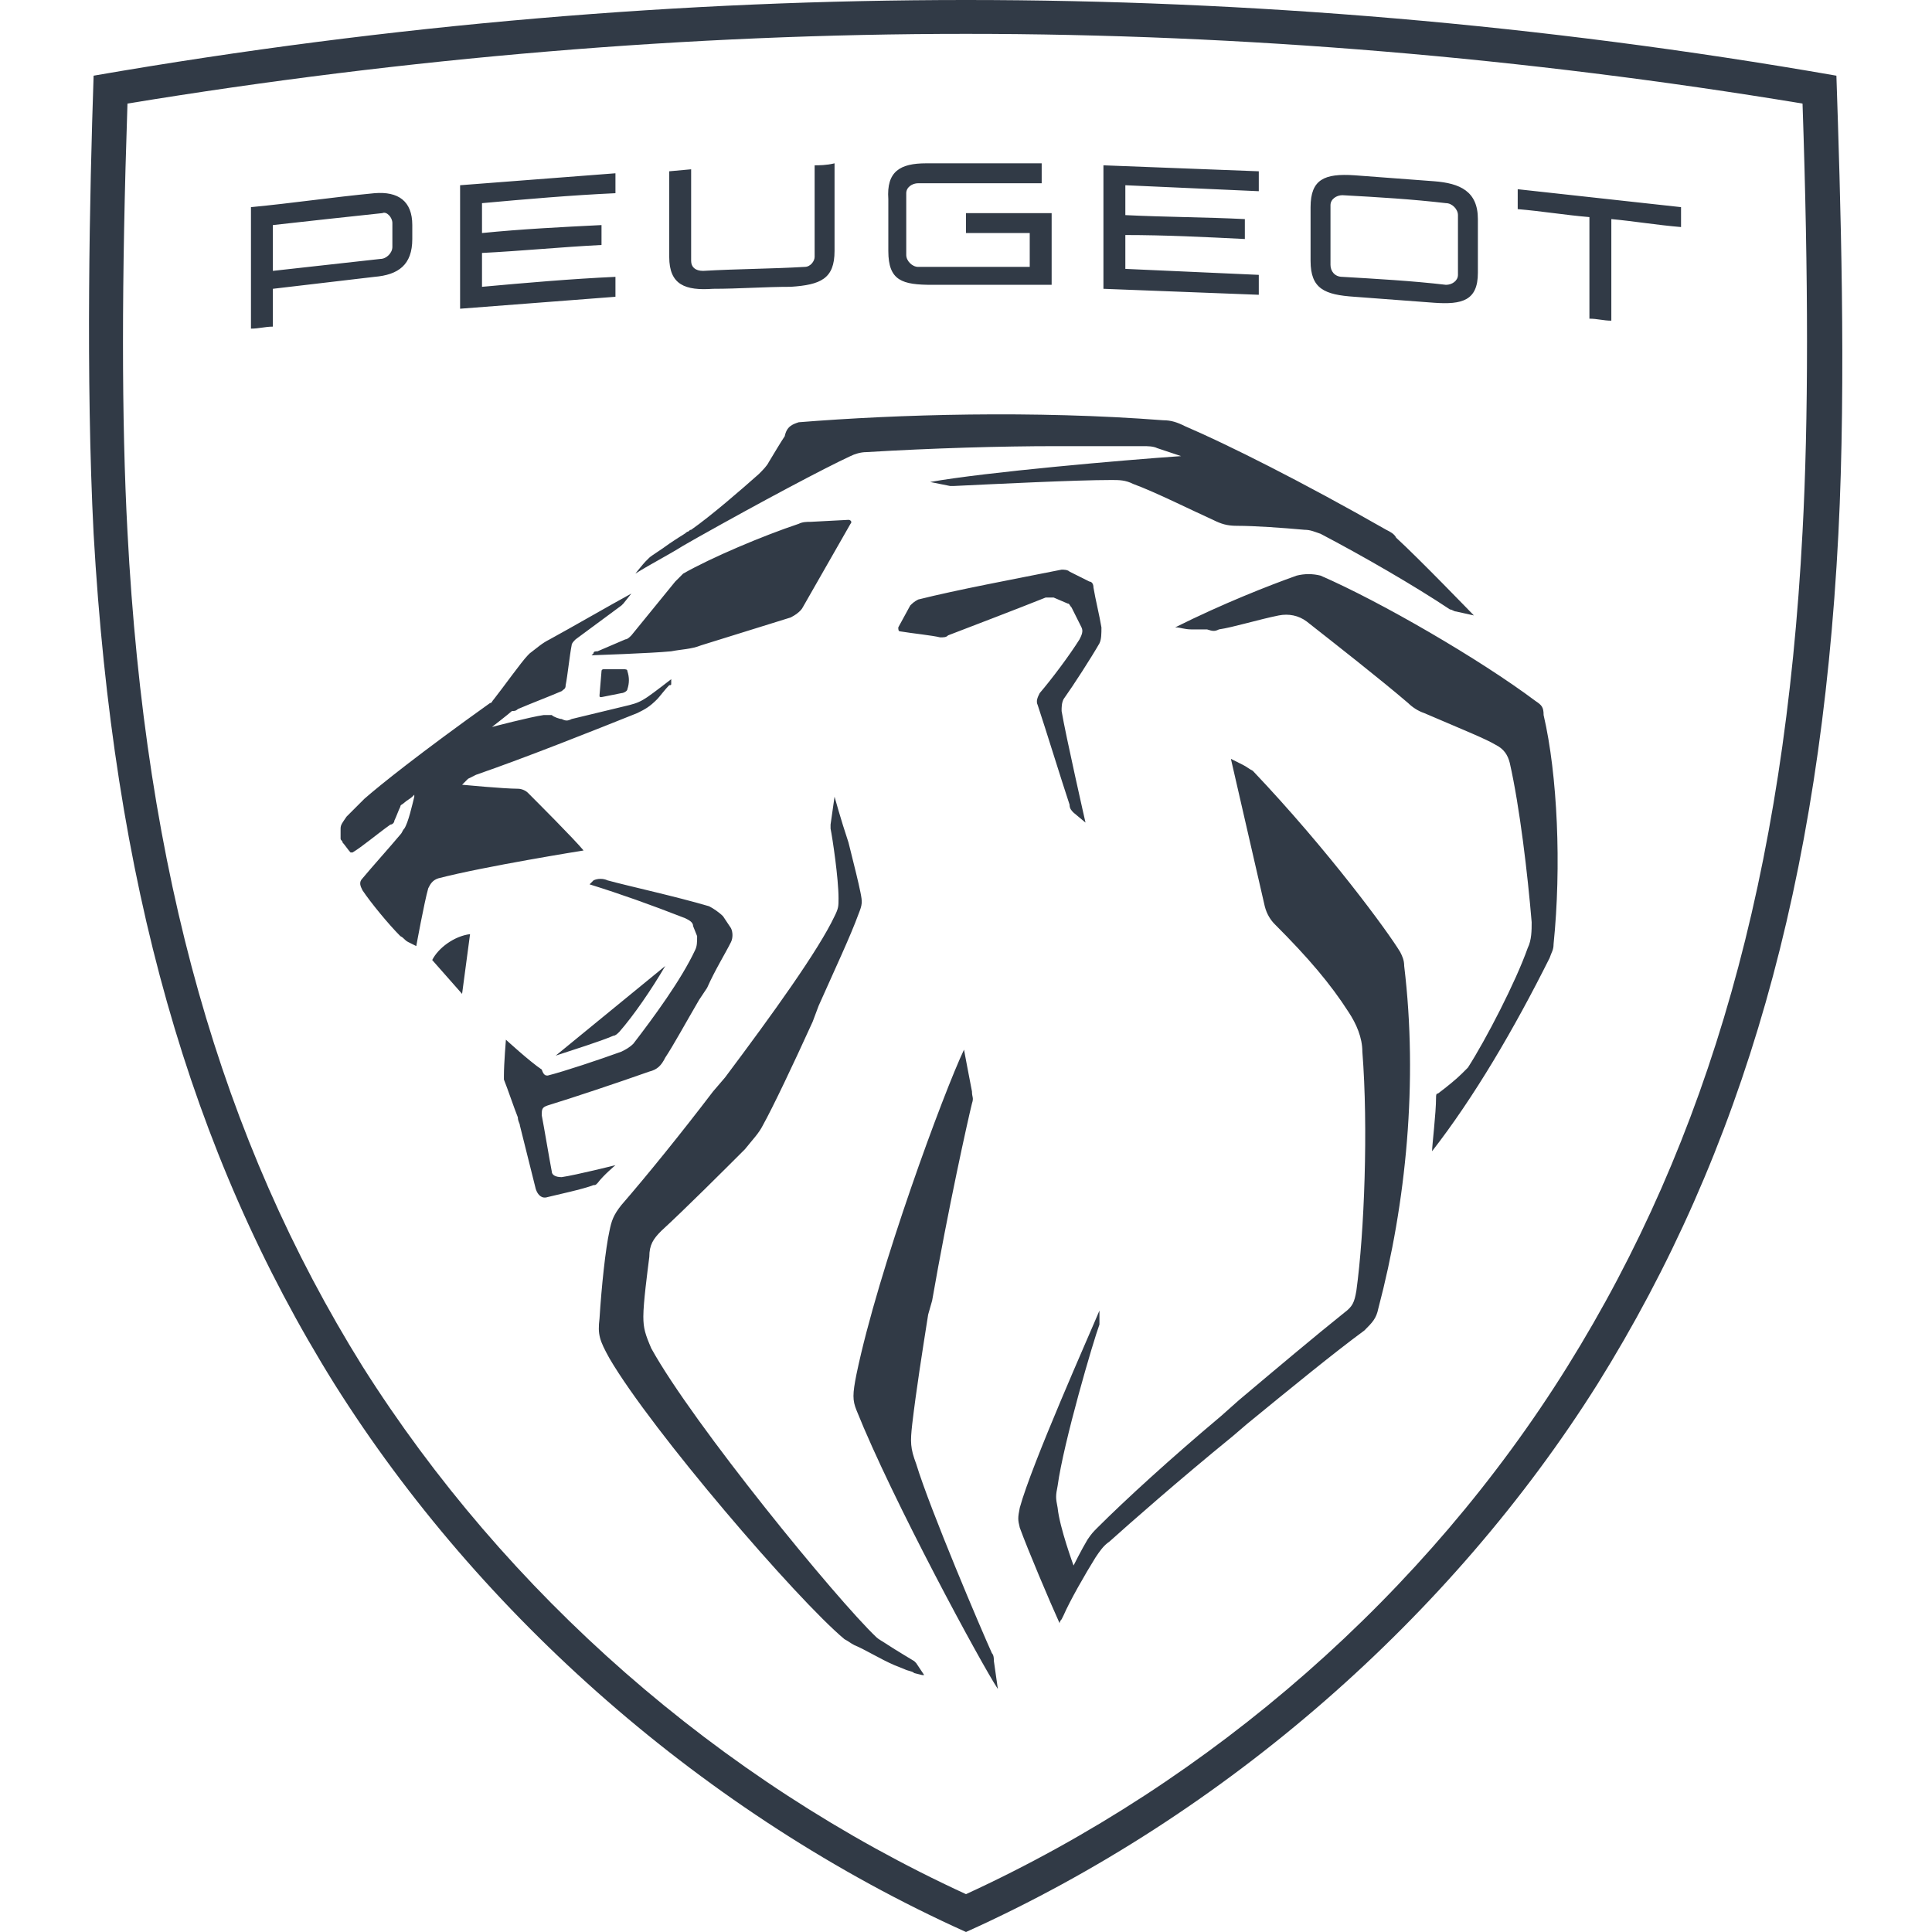 <svg version="1.1" id="Layer_1" xmlns="http://www.w3.org/2000/svg" xmlns:xlink="http://www.w3.org/1999/xlink" width="100" height="100" x="0px" y="0px" viewBox="0 0 88 97" xml:space="preserve">


<path id="Combined-Shape" fill="#313a46" stroke="none" d="M44,0c14.1,0,28.8,1.2,43.7,3.8c0.2,6,0.5,15.2,0.1,23c-0.9,17.5-4.8,31-12.1,42.7
		C68.4,81.1,57.1,91.1,44,97c-13.1-5.9-24.4-15.9-31.7-27.5C5,57.8,1.2,44.3,0.2,26.8C-0.2,19,0,9.7,0.2,3.8C15.2,1.2,29.9,0,44,0z
		 M44,1.7c-13.9,0-28.1,1.2-42.1,3.5c-0.3,8.9-0.3,15.9,0,21.5c0.9,17.2,4.7,30.5,11.8,41.9C20.9,80,31.6,89.4,44,95.1
		C56.4,89.4,67.1,80,74.2,68.6S85.1,43.9,86,26.7c0.3-5.6,0.3-12.7,0-21.5C72.1,2.9,57.9,1.7,44,1.7z M43.9,52.7
		c0,0,0.3,1.6,0.4,2.1c0,0.3,0.1,0.3,0,0.6c-0.2,0.8-1.2,5.3-2,9.9L42.1,66c-0.3,1.9-0.6,3.8-0.8,5.5c-0.1,0.9-0.1,1.2,0.2,2
		c0.7,2.3,3.3,8.4,3.8,9.5c0.1,0.1,0.1,0.3,0.1,0.4l0,0l0.2,1.4c-0.8-1.2-5.3-9.5-7.1-14c-0.2-0.5-0.2-0.8,0-1.8
		C39.6,63.7,42.9,54.8,43.9,52.7z M37.4,40c0,0,0.3,1.1,0.7,2.3l0.1,0.4c0.2,0.8,0.4,1.6,0.5,2.1s0.1,0.6-0.1,1.1
		c-0.4,1.1-1.2,2.8-2,4.6l-0.3,0.8c-1,2.2-2,4.3-2.5,5.2c-0.2,0.4-0.5,0.7-0.9,1.2c-1,1-3,3-4.2,4.1c-0.4,0.4-0.6,0.7-0.6,1.3
		c-0.1,0.8-0.3,2.3-0.3,3c0,0.6,0.1,0.9,0.4,1.6c2.1,3.8,9.3,12.6,11.3,14.5c0.1,0.1,0.3,0.2,0.6,0.4c0.3,0.2,1.3,0.8,1.3,0.8
		l0.1,0.1l0,0l0.4,0.6c0,0,0,0-0.1,0L41.4,84c-0.1-0.1-0.3-0.1-0.5-0.2l-0.5-0.2c-0.7-0.3-1.5-0.8-2-1c-0.2-0.1-0.3-0.2-0.5-0.3
		c-2.4-2-9.7-10.5-11.8-14.1c-0.5-0.9-0.6-1.2-0.5-2c0.1-1.6,0.3-3.5,0.5-4.4c0.1-0.5,0.2-0.8,0.6-1.3c1.3-1.5,3-3.6,4.6-5.7
		l0.6-0.7c2.4-3.2,4.7-6.4,5.5-8.1c0.2-0.4,0.2-0.5,0.2-0.9c0-1-0.3-3-0.4-3.5c0-0.1,0-0.2,0-0.2l0,0L37.4,40z M57.3,38.1l0.6,0.3
		c0.2,0.1,0.3,0.2,0.5,0.3c3.8,4,6.8,8.1,7.4,9.1c0.1,0.2,0.2,0.4,0.2,0.7c0.7,5.8,0.1,11.9-1.3,17.2c-0.1,0.5-0.3,0.7-0.7,1.1
		c-1.5,1.1-3.7,2.9-5.9,4.7l-0.7,0.6c-2.7,2.2-5.2,4.4-6.2,5.3c-0.3,0.2-0.5,0.5-0.7,0.8c-0.5,0.8-1.3,2.2-1.6,2.9l-0.1,0.2
		c-0.1,0.1-0.1,0.2-0.1,0.2c-0.5-1.1-1.6-3.7-2-4.8c-0.1-0.4-0.1-0.5,0-1c0.6-2.2,3.5-8.7,4-9.9l0,0v0.5c0,0.1,0,0.1,0,0.2
		c-0.3,0.8-1.8,5.9-2.1,8.1c-0.1,0.5-0.1,0.6,0,1.1c0.1,1,0.8,2.9,0.8,2.9s0.4-0.8,0.7-1.3c0.2-0.3,0.3-0.4,0.5-0.6
		c1.4-1.4,3.7-3.5,6.2-5.6l0.9-0.8c1.9-1.6,3.8-3.2,5.3-4.4c0.4-0.3,0.5-0.5,0.6-1.1c0.4-2.9,0.6-8.2,0.3-12c0-0.7-0.3-1.4-0.7-2
		c-0.9-1.4-2-2.7-3.7-4.4c-0.2-0.2-0.4-0.5-0.5-0.9C58.4,42.9,57.3,38.1,57.3,38.1L57.3,38.1z M25.3,44.2c0.2-0.1,0.5-0.1,0.7,0
		c1.1,0.3,3.4,0.8,5.1,1.3c0.2,0.1,0.5,0.3,0.7,0.5l0,0l0.4,0.6c0.1,0.2,0.1,0.5,0,0.7c-0.3,0.6-0.8,1.4-1.2,2.3l-0.4,0.6
		c-0.7,1.2-1.3,2.3-1.7,2.9c-0.2,0.4-0.4,0.6-0.8,0.7c-1.7,0.6-3.8,1.3-5.1,1.7c-0.3,0.1-0.3,0.2-0.3,0.5c0.1,0.5,0.4,2.3,0.5,2.8
		c0,0.2,0.2,0.3,0.5,0.3c0.7-0.1,2.7-0.6,2.7-0.6s-0.6,0.5-0.9,0.9c-0.1,0.1-0.1,0.1-0.2,0.1c-0.5,0.2-1.9,0.5-2.3,0.6
		c-0.3,0.1-0.5-0.1-0.6-0.4c0,0-0.6-2.4-0.8-3.2c0-0.1-0.1-0.2-0.1-0.4c-0.2-0.5-0.5-1.4-0.7-1.9c0-0.1,0-0.1,0-0.2
		c0-0.6,0.1-1.8,0.1-1.8s1.2,1.1,1.8,1.5C22.8,54,22.9,54,23,54c0.8-0.2,2.6-0.8,3.7-1.2c0.2-0.1,0.4-0.2,0.6-0.4
		c1-1.3,2.4-3.2,3.1-4.7c0.1-0.2,0.1-0.4,0.1-0.7l0,0l-0.2-0.5c0-0.2-0.2-0.3-0.4-0.4c-1.8-0.7-3.2-1.2-4.8-1.7l0,0L25.3,44.2z
		 M60.6,28.9c0.4-0.1,0.8-0.1,1.2,0c3,1.3,8,4.2,10.8,6.3c0.3,0.2,0.4,0.3,0.4,0.7c0.7,3,0.9,7.6,0.5,11.5c0,0.3-0.1,0.4-0.2,0.7
		c-1.8,3.6-3.8,7-5.9,9.7l0,0l0,0c0-0.3,0.2-1.9,0.2-2.7c0-0.1,0-0.2,0.1-0.2c0.4-0.3,0.9-0.7,1.2-1c0.1-0.1,0.2-0.2,0.3-0.3
		c0.9-1.4,2.4-4.3,3-6c0.2-0.4,0.2-0.9,0.2-1.3c-0.2-2.4-0.6-5.8-1.1-8c-0.1-0.4-0.3-0.7-0.7-0.9c-0.5-0.3-1.5-0.7-3.6-1.6
		c-0.3-0.1-0.6-0.3-0.8-0.5c-1.4-1.2-3.7-3-5.1-4.1c-0.4-0.3-0.9-0.4-1.4-0.3c-1,0.2-2.3,0.6-3,0.7c-0.2,0.1-0.3,0.1-0.6,0
		c-0.1,0-0.3,0-0.5,0h-0.3c-0.3,0-0.6-0.1-0.7-0.1h-0.1C56.9,30.3,59.2,29.4,60.6,28.9z M28.9,48.5c-0.7,1.2-1.6,2.5-2.3,3.3
		c-0.1,0.1-0.2,0.2-0.3,0.2c-0.7,0.3-2,0.7-2.9,1l0,0L28.9,48.5z M19.1,46.9l-0.4,3l-1.5-1.7C17.5,47.6,18.3,47,19.1,46.9L19.1,46.9
		z M27.2,29.8l-0.4,0.5c0,0,0,0-0.1,0.1c-0.4,0.3-1.9,1.4-2.3,1.7c-0.1,0.1-0.2,0.2-0.2,0.3c-0.1,0.5-0.2,1.5-0.3,2
		c0,0.2-0.1,0.2-0.2,0.3c-0.7,0.3-1.5,0.6-2.2,0.9c-0.1,0.1-0.2,0.1-0.3,0.1c-0.1,0.1-1,0.8-1,0.8s1.9-0.5,2.6-0.6
		c0.2,0,0.2,0,0.4,0c0.1,0.1,0.4,0.2,0.5,0.2c0.2,0.1,0.3,0.1,0.5,0c0.8-0.2,2.1-0.5,2.9-0.7c0.4-0.1,0.6-0.2,0.9-0.4
		s1.2-0.9,1.2-0.9s0,0.1,0,0.2c0,0.1,0,0.1-0.1,0.1c-0.2,0.2-0.5,0.6-0.6,0.7c-0.4,0.4-0.6,0.5-1,0.7c-2,0.8-5.5,2.2-8.1,3.1
		C19.2,39,19.2,39,19,39.1c-0.1,0.1-0.3,0.3-0.3,0.3s2.1,0.2,2.8,0.2c0.2,0,0.4,0.1,0.5,0.2c0.5,0.5,2.3,2.3,2.8,2.9
		c0,0-5,0.8-7.3,1.4c-0.3,0.1-0.4,0.3-0.5,0.5c-0.2,0.7-0.6,2.9-0.6,2.9s-0.2-0.1-0.4-0.2c-0.2-0.1-0.2-0.2-0.4-0.3
		c-0.6-0.6-1.5-1.7-1.9-2.3c-0.1-0.2-0.2-0.4,0-0.6c0.5-0.6,1.4-1.6,1.9-2.2c0.1-0.1,0.1-0.2,0.2-0.3c0.2-0.3,0.4-1.2,0.5-1.6v-0.1
		l0,0l0,0l0,0L16.2,40c-0.1,0.1-0.3,0.2-0.4,0.3c-0.1,0.1-0.2,0.1-0.2,0.2c-0.1,0.2-0.2,0.5-0.3,0.7c0,0.1-0.1,0.2-0.2,0.2
		c-0.7,0.5-1.4,1.1-1.9,1.4h-0.1c-0.1-0.1-0.3-0.4-0.4-0.5c0-0.1-0.1-0.1-0.1-0.2c0-0.1,0-0.4,0-0.5c0-0.2,0.1-0.3,0.3-0.6
		c0.3-0.3,0.6-0.6,0.9-0.9c0.8-0.7,2.8-2.3,6.3-4.8c0.1,0,0.1-0.1,0.2-0.2c0.4-0.5,1.4-1.9,1.7-2.2l0.1-0.1c0.4-0.3,0.6-0.5,1-0.7
		C24.2,31.5,26.1,30.4,27.2,29.8L27.2,29.8z M48.8,28.6c0.1,0,0.3,0,0.4,0.1l0,0l1,0.5c0.1,0,0.2,0.1,0.2,0.3c0.1,0.6,0.3,1.4,0.4,2
		c0,0.3,0,0.6-0.1,0.8c-0.4,0.7-1.3,2.1-1.8,2.8c-0.1,0.2-0.1,0.4-0.1,0.6c0.2,1.2,1.2,5.6,1.2,5.6l0,0l-0.6-0.5
		c-0.1-0.1-0.2-0.2-0.2-0.4c-0.4-1.2-1.2-3.8-1.6-5c-0.1-0.2,0-0.4,0.1-0.6c0.6-0.7,1.5-1.9,2-2.7c0.1-0.2,0.2-0.4,0.1-0.6
		c-0.1-0.2-0.3-0.6-0.5-1c-0.1-0.1-0.1-0.2-0.2-0.2l0,0L48.4,30c-0.1,0-0.3,0-0.4,0c-1.5,0.6-3.6,1.4-4.9,1.9C43,32,42.9,32,42.7,32
		c-0.4-0.1-1.4-0.2-2-0.3c-0.1,0-0.1-0.1-0.1-0.2l0,0l0.6-1.1c0.1-0.1,0.2-0.2,0.4-0.3C43.6,29.6,46.3,29.1,48.8,28.6z M26.8,33.6
		c0.1,0,0.2,0,0.2,0.1c0.1,0.3,0.1,0.6,0,0.9c0,0.1-0.2,0.2-0.3,0.2l0,0l-1,0.2c-0.1,0-0.1,0-0.1-0.1l0,0l0.1-1.2
		c0-0.1,0.1-0.1,0.1-0.1l0,0L26.8,33.6z M38.1,26.1c0.1,0,0.2,0.1,0.1,0.2l0,0l-2.4,4.2c-0.1,0.2-0.4,0.4-0.6,0.5l0,0l-4.5,1.4
		c-0.5,0.2-1,0.2-1.5,0.3c-1,0.1-4,0.2-4,0.2l0,0l0.1-0.1c0-0.1,0.1-0.1,0.2-0.1l0,0l1.4-0.6c0.1,0,0.2-0.1,0.3-0.2l0,0l2.2-2.7
		c0.1-0.1,0.3-0.3,0.4-0.4c1.4-0.8,4-1.9,5.8-2.5c0.2-0.1,0.4-0.1,0.6-0.1l0,0L38.1,26.1z M35.6,21.2c5-0.4,11.8-0.6,18.3-0.1
		c0.4,0,0.7,0.1,1.1,0.3c2.1,0.9,5.9,2.8,10.1,5.2c0.2,0.1,0.4,0.2,0.5,0.4c1.1,1,3.9,3.9,3.9,3.9l0,0l-0.9-0.2
		c-0.1,0-0.2-0.1-0.3-0.1c-1.8-1.2-4.4-2.7-6.5-3.8c-0.3-0.1-0.5-0.2-0.8-0.2c-1.1-0.1-2.5-0.2-3.4-0.2c-0.5,0-0.8-0.1-1.2-0.3
		c-0.9-0.4-2.9-1.4-4-1.8c-0.4-0.2-0.7-0.2-1.1-0.2c-1.8,0-5.8,0.2-7.9,0.3c-0.1,0-0.1,0-0.2,0l0,0l-1-0.2c2.8-0.5,9.7-1.1,12.6-1.3
		l0,0l-1.2-0.4c-0.2-0.1-0.5-0.1-0.7-0.1c-0.6,0-2,0-3.8,0h-0.6c-2.7,0-6.2,0.1-9.5,0.3c-0.3,0-0.6,0.1-0.8,0.2
		c-1.3,0.6-4.5,2.3-7.7,4.1l-0.7,0.4c-0.8,0.5-1.6,0.9-2.4,1.4c0,0,0.4-0.5,0.5-0.6s0.1-0.1,0.2-0.2s0.6-0.4,1-0.7l0.3-0.2
		c0.3-0.2,0.5-0.3,0.6-0.4c0.1,0,0.1-0.1,0.2-0.1c1-0.7,2.5-2,3.4-2.8c0.2-0.2,0.4-0.4,0.5-0.6c0.3-0.5,0.6-1,0.8-1.3
		C35,21.4,35.3,21.3,35.6,21.2z M14.3,9.7c1.2-0.1,1.9,0.4,1.9,1.6l0,0V12c0,1.3-0.7,1.8-1.9,1.9c-1.7,0.2-3.4,0.4-5.1,0.6l0,0v1.9
		c-0.4,0-0.7,0.1-1.1,0.1l0,0v-6.1C10.2,10.2,12.2,9.9,14.3,9.7z M71.7,9.5c2.7,0.3,5.5,0.6,8.2,0.9l0,0v1c-1.2-0.1-2.4-0.3-3.5-0.4
		l0,0v5.1c-0.4,0-0.7-0.1-1.1-0.1l0,0v-5.1c-1.2-0.1-2.4-0.3-3.6-0.4l0,0V9.5z M26.4,8.7v1c-2.2,0.1-4.5,0.3-6.7,0.5l0,0v1.5
		c2-0.2,4-0.3,6-0.4l0,0v1c-2,0.1-4,0.3-6,0.4l0,0v1.7c2.2-0.2,4.5-0.4,6.7-0.5l0,0v1c-2.6,0.2-5.2,0.4-7.8,0.6l0,0V9.3
		C21.2,9.1,23.8,8.9,26.4,8.7L26.4,8.7z M61.3,10.4c0-1.4,0.7-1.7,2.2-1.6c1.3,0.1,2.7,0.2,4,0.3s2.2,0.5,2.2,1.9l0,0v2.7
		c0,1.4-0.8,1.6-2.2,1.5c-1.3-0.1-2.7-0.2-4-0.3c-1.5-0.1-2.2-0.4-2.2-1.8l0,0V10.4z M50.9,8.3c2.6,0.1,5.2,0.2,7.8,0.3l0,0v1
		c-2.2-0.1-4.5-0.2-6.7-0.3l0,0v1.5c2,0.1,4,0.1,6,0.2l0,0v1c-2-0.1-4-0.2-6-0.2l0,0v1.7c2.2,0.1,4.5,0.2,6.7,0.3l0,0v1
		c-2.6-0.1-5.2-0.2-7.8-0.3l0,0V8.3z M37.4,8.2v4.4c0,1.4-0.7,1.7-2.2,1.8c-1.3,0-2.6,0.1-3.9,0.1c-1.4,0.1-2.2-0.2-2.2-1.6l0,0V8.6
		l0,0l1.1-0.1v4.6c0,0.3,0.2,0.5,0.6,0.5c1.7-0.1,3.4-0.1,5.1-0.2c0.3,0,0.5-0.3,0.5-0.5l0,0V8.3C36.6,8.3,37,8.3,37.4,8.2L37.4,8.2
		z M62.9,9.8c-0.3,0-0.6,0.2-0.6,0.5l0,0v3c0,0.3,0.2,0.6,0.6,0.6c1.7,0.1,3.5,0.2,5.2,0.4c0.3,0,0.6-0.2,0.6-0.5l0,0v-3
		c0-0.3-0.3-0.6-0.6-0.6C66.4,10,64.7,9.9,62.9,9.8z M42,8.2c1.9,0,3.9,0,5.8,0l0,0v1c-2.1,0-4.1,0-6.2,0c-0.3,0-0.6,0.2-0.6,0.5
		l0,0v3.1c0,0.3,0.3,0.6,0.6,0.6c1.9,0,3.7,0,5.6,0l0,0v-1.7c-1.1,0-2.2,0-3.2,0l0,0v-1c1.4,0,2.9,0,4.3,0l0,0v3.6c-2,0-4,0-6,0
		c-1.5,0-2.2-0.2-2.2-1.7l0,0V10C40,8.6,40.7,8.2,42,8.2z M14.7,10.7L14.7,10.7c-1.9,0.2-3.7,0.4-5.5,0.6l0,0v2.3
		c1.8-0.2,3.6-0.4,5.4-0.6c0.3,0,0.6-0.3,0.6-0.6l0,0v-1.2C15.2,10.9,14.9,10.6,14.7,10.7L14.7,10.7z"/>
</svg>
